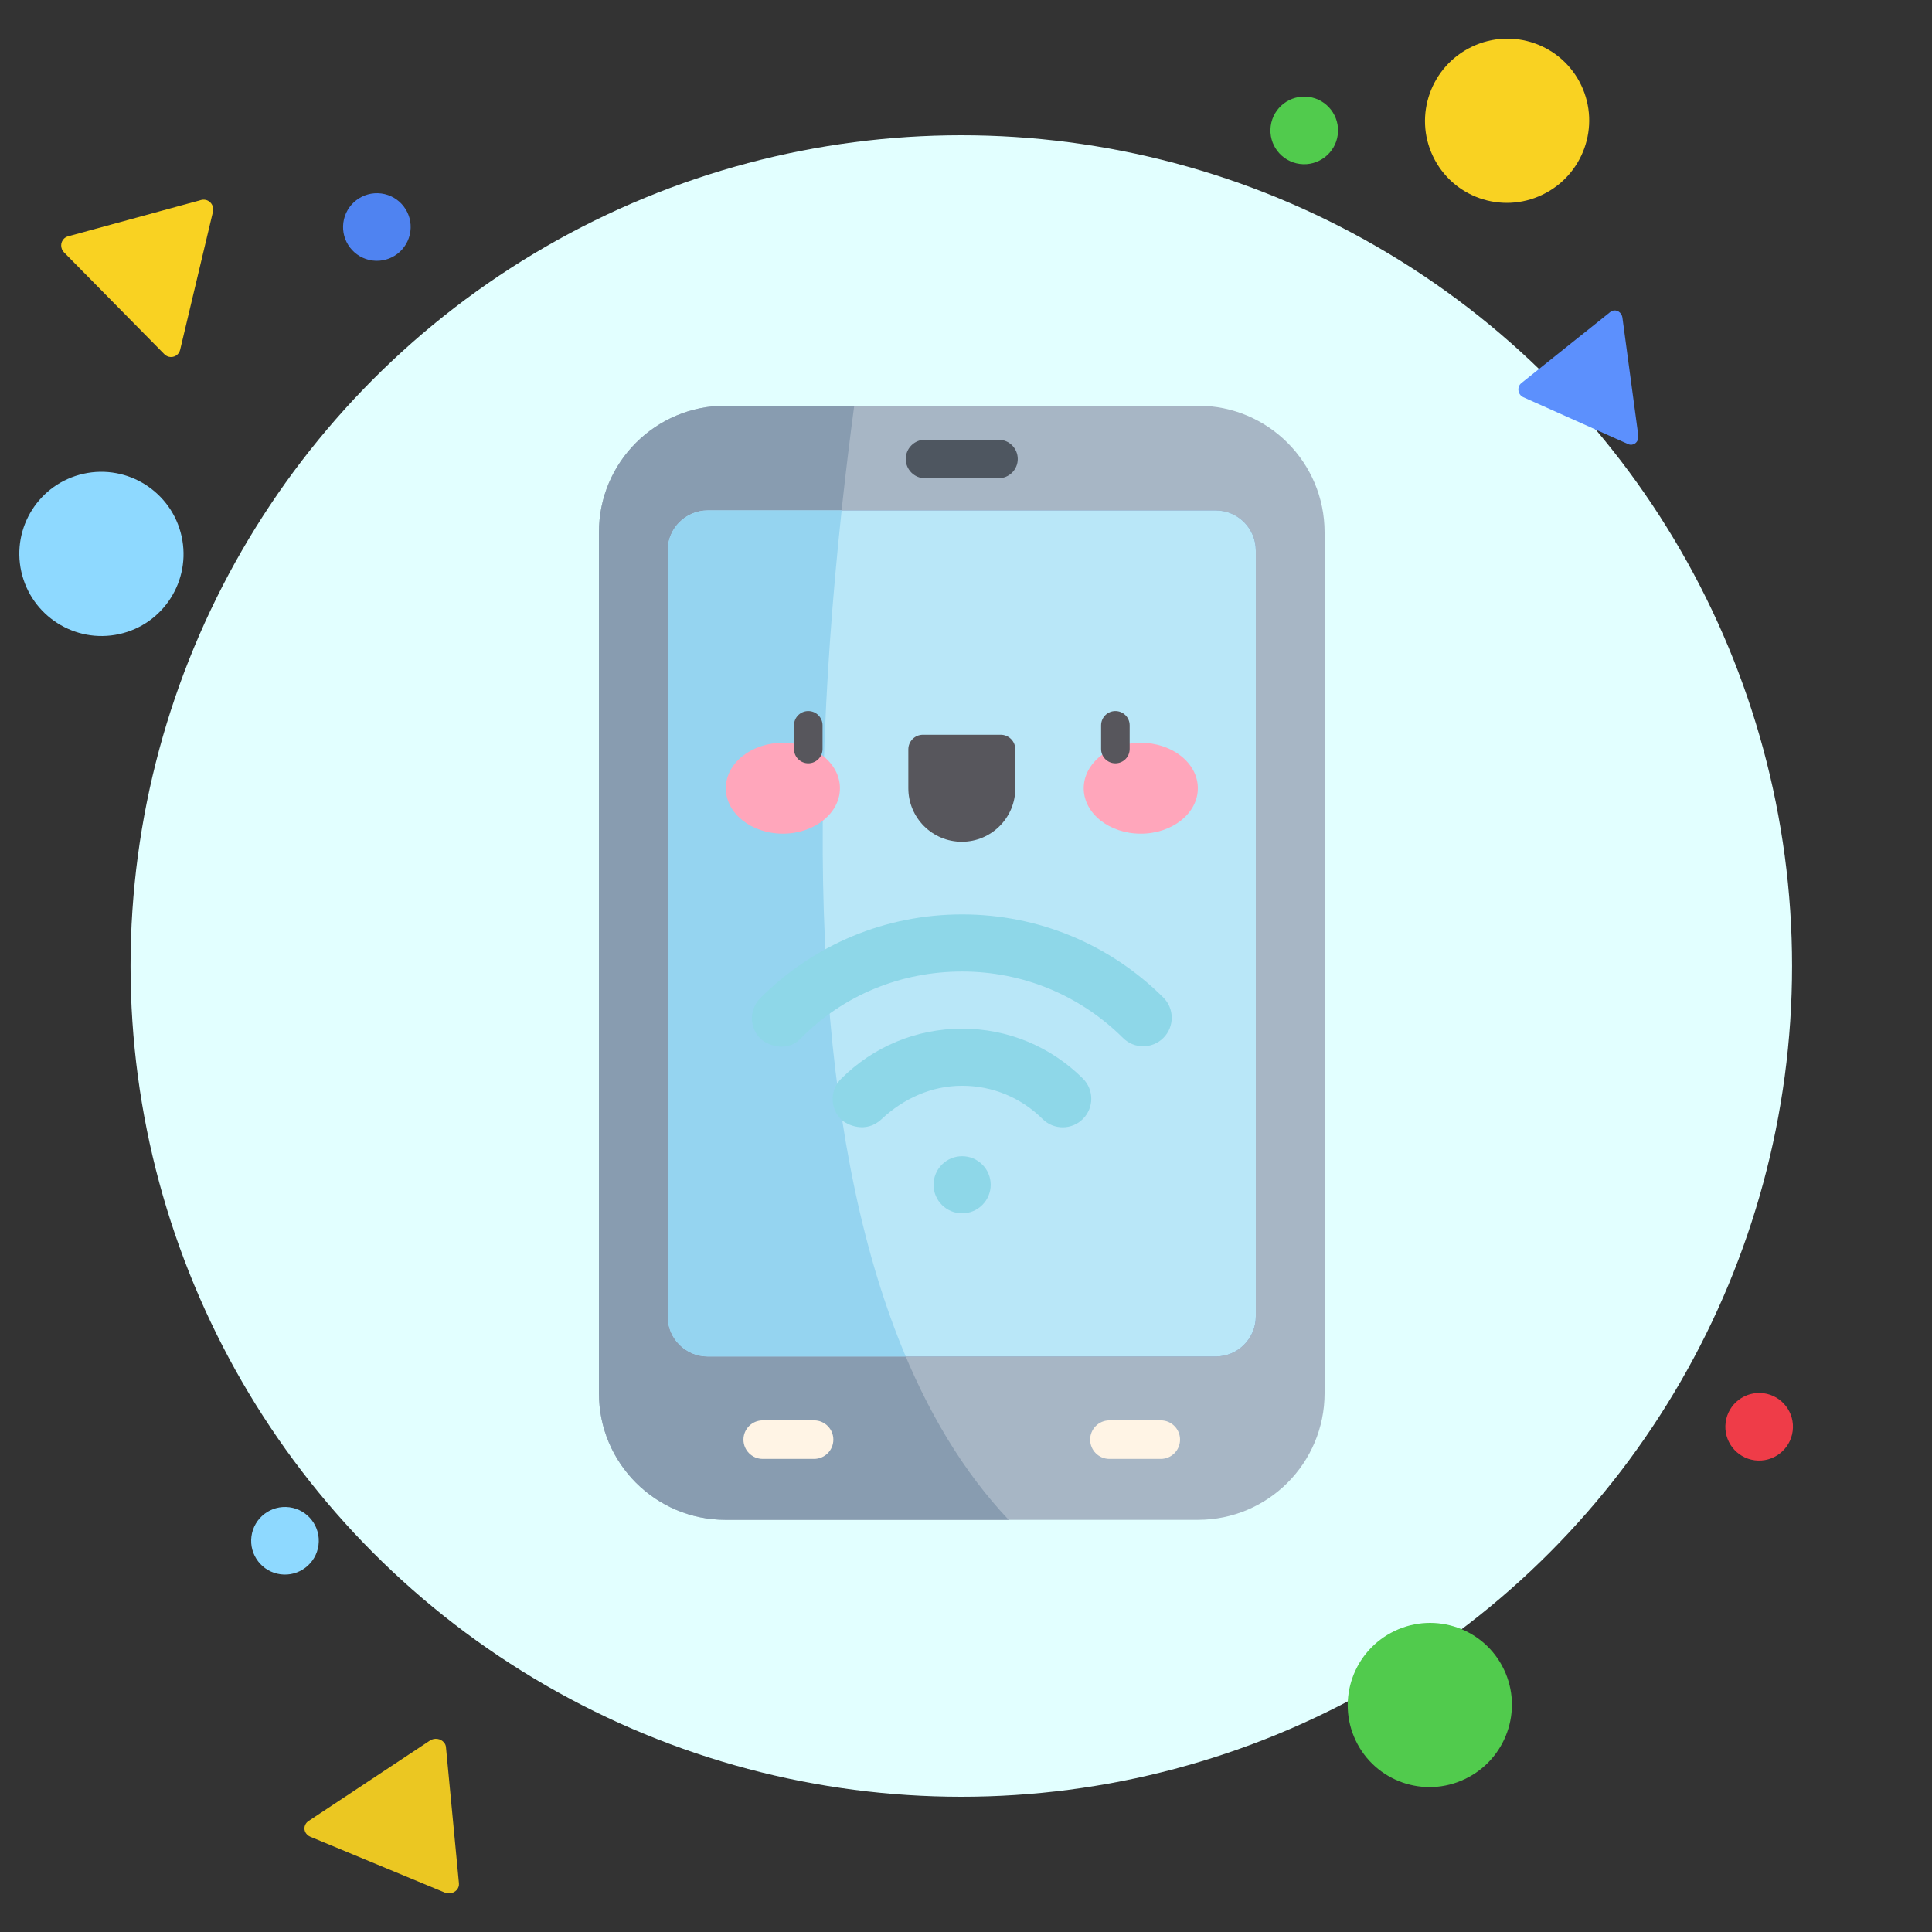 <svg width="100" height="100" viewBox="0 0 100 100" fill="none" xmlns="http://www.w3.org/2000/svg">
<rect x="0" y="0" width="100" height="100" fill="#333333" stroke="none"/>
<circle cx="49.757" cy="50" r="43" fill="#E2FFFF"/>
<path d="M62.01 78.666H37.551C33.933 78.666 31 75.733 31 72.115V27.551C31 23.933 33.933 21 37.551 21H62.01C65.628 21 68.56 23.933 68.56 27.551V72.115C68.56 75.733 65.628 78.666 62.01 78.666Z" fill="#A7B6C5"/>
<path d="M44.214 21H37.551C33.933 21 31 23.933 31 27.551V72.115C31 75.733 33.933 78.666 37.551 78.666H52.209C42.843 68.763 40.609 48.062 44.214 21Z" fill="#889CB0"/>
<path d="M62.926 70.211H36.634C35.489 70.211 34.56 69.283 34.56 68.138V28.493C34.56 27.348 35.489 26.419 36.634 26.419H62.926C64.071 26.419 65 27.348 65 28.493V68.138C65 69.283 64.071 70.211 62.926 70.211Z" fill="#6E7CA8"/>
<path d="M62.926 70.211H36.634C35.489 70.211 34.56 69.283 34.56 68.138V28.493C34.56 27.348 35.489 26.419 36.634 26.419H62.926C64.071 26.419 65 27.348 65 28.493V68.138C65 69.283 64.071 70.211 62.926 70.211Z" fill="#B9E7F8"/>
<path d="M42.137 75.513H39.479C38.928 75.513 38.481 75.067 38.481 74.515C38.481 73.965 38.928 73.518 39.479 73.518H42.137C42.688 73.518 43.134 73.965 43.134 74.515C43.134 75.067 42.688 75.513 42.137 75.513Z" fill="#FFF4E5"/>
<path d="M60.082 75.513H57.423C56.872 75.513 56.426 75.067 56.426 74.515C56.426 73.965 56.872 73.518 57.423 73.518H60.082C60.633 73.518 61.079 73.965 61.079 74.515C61.079 75.067 60.633 75.513 60.082 75.513Z" fill="#FFF4E5"/>
<path d="M51.681 24.755H47.879C47.329 24.755 46.882 24.308 46.882 23.758C46.882 23.206 47.329 22.76 47.879 22.76H51.681C52.232 22.76 52.679 23.206 52.679 23.758C52.679 24.308 52.232 24.755 51.681 24.755Z" fill="#4E5660"/>
<path d="M43.563 26.419H36.634C35.489 26.419 34.56 27.348 34.56 28.493V68.138C34.56 69.283 35.489 70.211 36.634 70.211H46.88C42.546 59.935 41.589 44.824 43.563 26.419Z" fill="#95D4F0"/>
<path d="M49.784 43.569C48.254 43.569 47.015 42.329 47.015 40.8V38.787C47.015 38.369 47.353 38.031 47.771 38.031H51.797C52.215 38.031 52.553 38.369 52.553 38.787V40.8C52.553 42.329 51.313 43.569 49.784 43.569Z" fill="#57565C"/>
<path d="M43.475 40.799C43.475 39.5 42.153 38.447 40.521 38.447C38.891 38.447 37.568 39.5 37.568 40.799C37.568 42.098 38.891 43.151 40.521 43.151C42.153 43.151 43.475 42.098 43.475 40.799Z" fill="#FFA6BB"/>
<path d="M62 40.799C62 39.5 60.678 38.447 59.047 38.447C57.415 38.447 56.093 39.5 56.093 40.799C56.093 42.098 57.415 43.151 59.047 43.151C60.678 43.151 62 42.098 62 40.799Z" fill="#FFA6BB"/>
<path d="M57.732 39.509C57.324 39.509 56.993 39.178 56.993 38.77V37.543C56.993 37.134 57.324 36.804 57.732 36.804C58.14 36.804 58.471 37.134 58.471 37.543V38.77C58.471 39.178 58.14 39.509 57.732 39.509Z" fill="#57565C"/>
<path d="M41.836 39.509C41.428 39.509 41.097 39.178 41.097 38.77V37.543C41.097 37.134 41.428 36.804 41.836 36.804C42.244 36.804 42.575 37.134 42.575 37.543V38.77C42.575 39.178 42.244 39.509 41.836 39.509Z" fill="#57565C"/>
<path d="M39.352 53.754C38.775 53.177 38.775 52.241 39.352 51.663C42.147 48.869 45.857 47.33 49.8 47.33C53.724 47.33 57.422 48.857 60.212 51.629C60.791 52.204 60.794 53.14 60.219 53.719C59.644 54.298 58.708 54.301 58.129 53.726C55.896 51.508 52.938 50.286 49.8 50.286C46.647 50.286 43.655 51.494 41.443 53.754C40.674 54.539 39.641 54.042 39.352 53.754Z" fill="#8ED7E8"/>
<path d="M43.531 57.934C42.954 57.356 42.954 56.421 43.531 55.843C45.208 54.166 47.434 53.243 49.8 53.243C52.155 53.243 54.373 54.159 56.048 55.823C56.627 56.398 56.63 57.334 56.054 57.913C55.479 58.492 54.543 58.495 53.964 57.92C52.847 56.81 51.368 56.199 49.8 56.199C48.224 56.199 46.774 56.851 45.621 57.934C44.812 58.694 43.82 58.222 43.531 57.934Z" fill="#8ED7E8"/>
<path d="M51.278 61.323C51.278 62.139 50.616 62.801 49.8 62.801C48.983 62.801 48.321 62.139 48.321 61.323C48.321 60.507 48.983 59.845 49.8 59.845C50.616 59.845 51.278 60.507 51.278 61.323Z" fill="#8ED7E8"/>
<path fill-rule="evenodd" clip-rule="evenodd" d="M1.102 29.585C1.612 31.877 3.883 33.325 6.174 32.819C8.465 32.313 9.907 30.046 9.398 27.754C8.888 25.463 6.617 24.015 4.326 24.521C2.035 25.027 0.593 27.294 1.102 29.585Z" fill="#8ED9FF"/>
<path fill-rule="evenodd" clip-rule="evenodd" d="M79.829 10.081C81.949 9.068 82.852 6.53 81.845 4.414C80.838 2.297 78.303 1.404 76.185 2.419C74.064 3.432 73.162 5.97 74.169 8.086C75.176 10.203 77.711 11.096 79.829 10.081Z" fill="#F9D222"/>
<path fill-rule="evenodd" clip-rule="evenodd" d="M75.829 92.081C77.949 91.068 78.852 88.53 77.845 86.414C76.838 84.297 74.303 83.404 72.185 84.419C70.064 85.432 69.162 87.97 70.169 90.086C71.176 92.203 73.711 93.096 75.829 92.081Z" fill="#51CB4D"/>
<path fill-rule="evenodd" clip-rule="evenodd" d="M89.319 73.622C89.192 74.581 89.867 75.458 90.823 75.584C91.782 75.711 92.661 75.035 92.788 74.077C92.915 73.118 92.241 72.241 91.284 72.114C90.323 71.99 89.444 72.665 89.319 73.622Z" fill="#EF3C48"/>
<path fill-rule="evenodd" clip-rule="evenodd" d="M13.015 79.522C12.888 80.481 13.563 81.358 14.52 81.485C15.479 81.611 16.358 80.936 16.485 79.977C16.612 79.019 15.937 78.141 14.98 78.015C14.02 77.89 13.14 78.566 13.015 79.522Z" fill="#8ED9FF"/>
<path fill-rule="evenodd" clip-rule="evenodd" d="M65.772 6.522C65.645 7.481 66.32 8.358 67.277 8.485C68.235 8.611 69.115 7.936 69.242 6.977C69.368 6.019 68.694 5.141 67.737 5.015C66.776 4.89 65.897 5.566 65.772 6.522Z" fill="#51CB4D"/>
<path opacity="0.93" fill-rule="evenodd" clip-rule="evenodd" d="M17.772 11.522C17.645 12.481 18.32 13.358 19.277 13.485C20.235 13.611 21.114 12.936 21.241 11.977C21.368 11.019 20.694 10.141 19.737 10.015C18.778 9.89 17.899 10.566 17.772 11.522Z" fill="#528AFF"/>
<path opacity="0.93" fill-rule="evenodd" clip-rule="evenodd" d="M23.083 90.435L23.755 97.484C23.78 97.745 23.567 97.976 23.28 97.999C23.19 98.005 23.099 97.992 23.018 97.957L16.064 95.071C15.802 94.962 15.684 94.68 15.804 94.441C15.842 94.367 15.899 94.301 15.971 94.254L22.254 90.091C22.487 89.936 22.814 89.984 22.984 90.196C23.043 90.266 23.077 90.348 23.083 90.435Z" fill="#F9D222"/>
<path fill-rule="evenodd" clip-rule="evenodd" d="M8.504 18.331L3.313 13.062C3.12 12.865 3.118 12.55 3.306 12.358C3.366 12.298 3.44 12.256 3.52 12.233L10.412 10.351C10.673 10.28 10.944 10.437 11.018 10.703C11.041 10.785 11.043 10.873 11.023 10.957L9.324 18.107C9.26 18.373 8.997 18.533 8.732 18.465C8.646 18.441 8.568 18.395 8.504 18.331Z" fill="#F9D222"/>
<path fill-rule="evenodd" clip-rule="evenodd" d="M78.742 19.832L83.349 16.148C83.52 16.011 83.765 16.053 83.898 16.241C83.939 16.3 83.966 16.369 83.976 16.44L84.799 22.55C84.829 22.78 84.682 22.99 84.467 23.017C84.4 23.026 84.332 23.015 84.268 22.986L78.841 20.558C78.639 20.466 78.538 20.22 78.618 20.006C78.642 19.938 78.686 19.878 78.742 19.832Z" fill="#5C90FD"/>
</svg>
